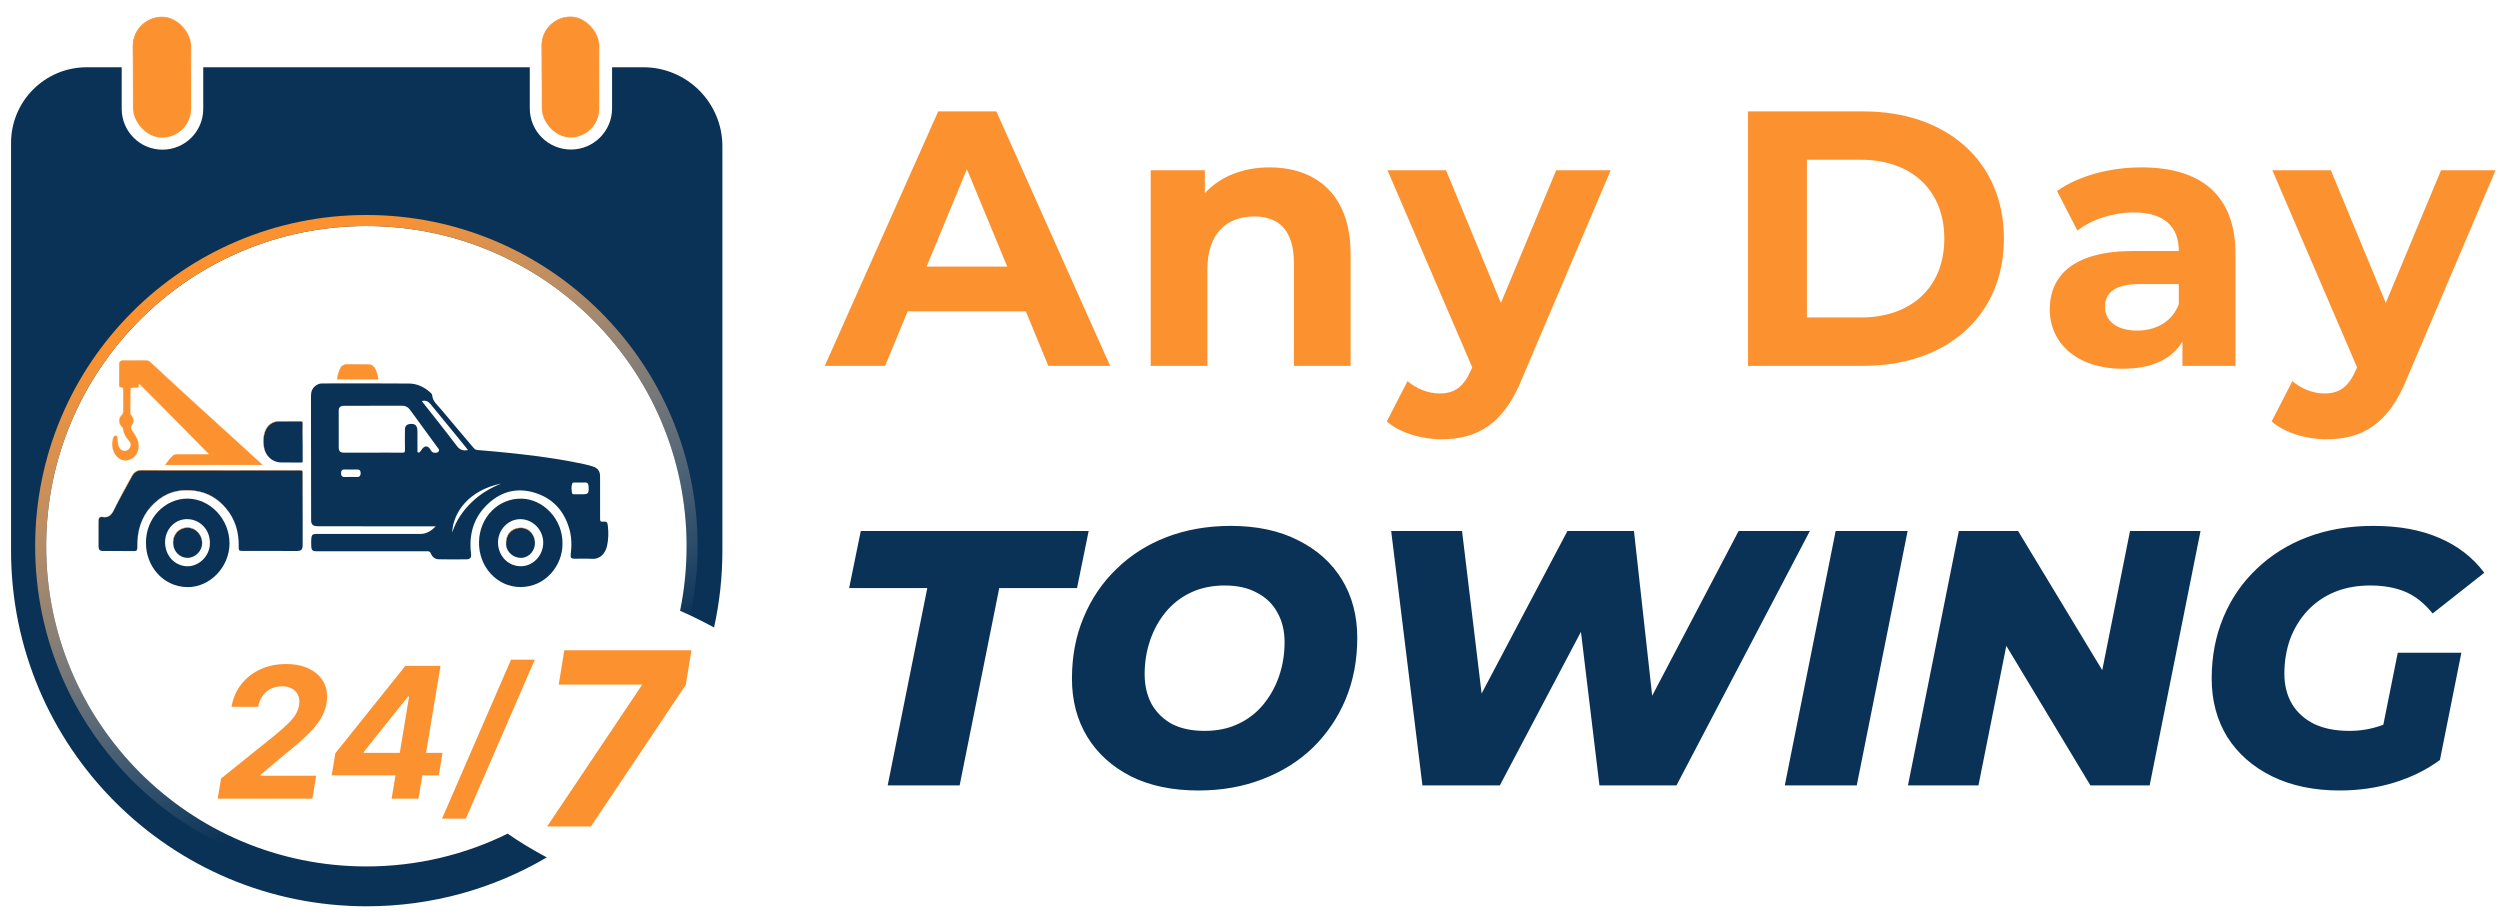 <svg xmlns="http://www.w3.org/2000/svg" width="3164" height="1170" viewBox="0 0 3164 1170" fill="none"><g clip-path="url(#clip0_2103_405)"><path d="M154.025 137.816C154.025 166.317 177.129 189.421 205.63 189.421C234.13 189.421 257.234 166.317 257.234 137.816V85.123H670.501V137.189C670.501 165.947 693.813 189.259 722.57 189.259C751.327 189.259 774.639 165.946 774.639 137.189V85.123H814.233C869.479 85.123 914.264 129.909 914.264 185.154V696.855C914.264 730.25 910.626 762.795 903.727 794.116C886.139 784.747 872.092 777.888 860.703 773.04C866.11 746.638 868.951 719.301 868.951 691.3C868.951 467.483 687.511 286.043 463.694 286.043C239.877 286.043 58.438 467.483 58.438 691.3C58.438 915.117 239.877 1096.56 463.694 1096.56C527.894 1096.56 588.606 1081.62 642.551 1055.05C655.756 1064.46 672.022 1074.36 692.002 1085.14C625.161 1124.45 547.275 1147 464.122 1147C215.515 1147 13.979 945.462 13.979 696.855V180.88C13.979 127.995 56.851 85.123 109.736 85.123H154.025V137.816Z" fill="#0A3256"></path><circle cx="463.694" cy="691.299" r="412.23" stroke="url(#paint0_linear_2103_405)" stroke-width="13.947"></circle><path d="M407.531 485.288C444.277 485.232 481.018 485.059 517.758 485.405C527.546 485.498 536.443 489.554 544.049 496.217C545.321 497.328 546.856 498.619 546.975 500.175C547.563 507.998 553.397 512.271 557.685 517.445C571.458 534.048 585.528 550.38 599.414 566.89C600.752 568.483 602.126 569.355 604.136 569.534C617.261 570.67 630.404 571.67 643.499 573.134C656.077 574.535 668.666 575.789 681.214 577.493C697.693 579.728 714.101 582.315 730.413 585.606C737.02 586.94 743.633 588.231 750.073 590.293C756.609 592.386 759.416 596.06 759.451 603.05C759.54 620.814 759.559 638.584 759.481 656.354C759.47 659.133 759.636 660.571 763.05 660.244C768.146 659.75 768.746 660.677 769.347 665.956C770.286 674.186 770.079 682.399 768.384 690.469C766.469 699.607 760.171 707.888 749.348 707.252C741.95 706.813 734.504 707.196 727.082 707.135C722.973 707.097 721.766 705.887 722.295 701.67C723.663 690.833 723.574 680.108 720.583 669.556C713.839 645.753 698.811 630.161 676.017 623.4C654.673 617.065 635.048 621.734 618.325 637.01C599.771 653.953 593.099 675.669 596.144 700.843C596.72 705.609 595.239 707.819 590.523 707.875C578.695 708.005 566.861 708.103 555.038 707.819C550.644 707.714 547.094 704.948 545.44 700.731C544.334 697.916 542.806 697.644 540.35 697.644C493.916 697.712 447.483 697.7 401.05 697.706C395.311 697.706 394.05 696.446 393.901 690.389C393.83 687.517 393.759 684.634 393.979 681.775C394.347 676.922 395.68 675.749 400.33 675.755C438.456 675.755 476.587 675.774 514.713 675.78C520.624 675.78 526.541 675.866 532.452 675.755C540.058 675.619 546.018 671.667 551.465 666.153L551.458 666.129H523.317C483.557 666.104 443.796 666.08 404.035 666.049C402.78 666.049 401.513 666.036 400.271 665.888C395.709 665.35 393.8 663.357 393.771 658.547C393.675 642.74 393.699 626.933 393.681 611.126C393.639 575.85 393.58 540.575 393.574 505.306C393.574 502.181 393.497 498.958 394.163 495.951C395.448 490.085 401.537 485.294 407.531 485.288ZM634.376 611.99C593.806 620.233 573.349 648.062 572.296 674.008C577.41 658.263 586.098 646.166 596.868 635.694C607.739 625.123 620.514 617.584 634.376 611.99ZM744.936 615.765C744.799 612.073 743.436 610.215 739.66 610.653C737.918 610.857 736.14 610.683 734.38 610.683H734.374C731.989 610.677 729.599 610.695 727.208 610.671C726.031 610.658 724.669 610.708 724.24 611.912C722.801 615.95 723.294 620.131 724.014 624.219C724.228 625.447 725.692 625.589 726.881 625.583C729.902 625.571 732.917 625.583 735.938 625.583C744.697 625.577 745.28 624.867 744.936 615.765ZM436.381 594.175C433.229 593.965 431.724 595.33 431.641 598.608C431.557 601.918 432.735 603.771 436.196 603.709C441.453 603.61 446.711 603.548 451.968 603.683C455.351 603.77 456.439 601.615 456.475 598.831C456.51 596.114 455.244 594.132 452.151 594.2C449.398 594.262 446.645 594.212 443.892 594.212C441.388 594.206 438.873 594.341 436.381 594.175ZM508.434 513.468C489.939 513.622 471.438 513.554 452.943 513.566C447.032 513.566 441.114 513.492 435.203 513.585C430.874 513.653 428.692 515.579 428.686 519.314C428.65 534.862 428.638 550.409 428.703 565.957C428.721 571.193 430.535 572.904 435.59 572.904H472.199V572.867C484.527 572.867 496.862 572.774 509.19 572.934C511.841 572.971 512.591 572.261 512.537 569.502C512.365 560.882 512.43 552.256 512.489 543.637C512.519 539.506 514.405 537.301 518.109 536.739C525.258 535.659 528.225 538.234 528.309 545.816C528.392 553.658 528.308 561.499 528.356 569.335C528.367 570.526 527.714 572.163 529.385 572.706C530.889 573.194 531.597 571.756 532.399 570.817C533.232 569.848 533.862 568.705 534.665 567.711C537.674 564 541.392 564.142 544.044 568.038C544.764 569.1 545.411 570.218 546.19 571.23C547.737 573.249 552.31 573.799 554.386 572.046C557.127 569.737 554.819 567.829 553.559 566.094C542.081 550.311 530.503 534.603 519.037 518.808C516.319 515.067 512.989 513.431 508.434 513.468ZM544.881 511.449C541.949 507.849 538.578 506.355 534.111 507.553C534.23 507.911 534.248 508.189 534.391 508.368C549.026 527.015 563.893 545.483 578.184 564.414C582.066 569.55 586.192 570.797 592.291 569.57C592.293 569.572 592.294 569.574 592.296 569.576V569.57C592.294 569.57 592.293 569.57 592.291 569.57C589.855 566.51 587.745 563.795 585.57 561.141C572.005 544.575 558.392 528.059 544.881 511.449Z" fill="#0A3256"></path><path d="M179.913 595.069C212.824 595.304 245.737 595.181 278.645 595.181L278.687 595.224H278.818C308.212 595.224 337.608 595.261 367 595.184L379.595 595.144C381.156 595.137 381.992 595.34 382.464 595.837C382.881 596.277 383.078 597.012 383.115 598.281L383.122 598.858C382.985 629.034 383.056 659.211 383.051 689.392L383.045 689.986C382.992 692.883 382.533 694.658 381.469 695.736C380.335 696.885 378.434 697.323 375.277 697.32L341.308 697.285L307.34 697.265C306.086 697.265 305.127 697.227 304.39 697.094C303.657 696.961 303.178 696.739 302.851 696.399C302.524 696.059 302.312 695.56 302.195 694.792C302.107 694.214 302.075 693.504 302.079 692.629L302.094 691.697C302.564 673.641 297.723 657.483 286.31 643.763L285.761 643.111C275.585 631.16 263.041 623.626 247.7 621.321L246.968 621.215C230.52 618.933 215.172 621.473 201.528 631.694L200.88 632.187C185.945 643.688 177.103 658.923 174.586 678.056L174.47 678.97C173.958 683.206 173.84 687.426 173.81 691.646L173.802 693.454V693.455C173.802 694.905 173.522 695.875 172.953 696.485C172.389 697.09 171.48 697.405 170.062 697.399C160.158 697.353 150.244 697.377 140.337 697.376L130.432 697.363C128.252 697.357 126.844 696.923 125.967 695.99C125.14 695.111 124.725 693.727 124.669 691.635L124.662 691.206C124.626 683.27 124.624 675.336 124.64 667.401L124.662 659.465C124.668 657.463 125.069 656.022 125.872 655.155C126.609 654.359 127.742 653.988 129.41 654.193L129.751 654.242C133.501 654.854 136.31 654.303 138.594 652.719C140.721 651.242 142.357 648.892 143.886 645.854L144.19 645.236C150.744 631.732 158.248 618.743 165.385 605.524L166.807 602.877C168.266 600.147 169.994 598.191 172.119 596.92C174.111 595.728 176.474 595.125 179.335 595.072L179.913 595.069Z" fill="#0A3256" stroke="url(#paint1_linear_2103_405)" stroke-width="0.617"></path><path d="M155.589 456.493C162.95 456.577 170.311 456.583 177.674 456.548L185.038 456.499C186.867 456.482 188.334 457.089 189.66 458.217L189.924 458.449V458.45C200.819 468.397 211.703 478.361 222.597 488.31L233.497 498.251C237.841 502.209 242.188 506.164 246.536 510.117L272.63 533.826L285.669 545.69C292.466 551.883 299.256 558.087 306.043 564.295L326.398 582.923H326.399C328.267 584.629 330.129 586.341 332.378 588.4H208.835C210.568 586.341 212.074 584.2 213.612 582.202C215.18 580.165 216.794 578.263 218.759 576.678L219.156 576.364C220.567 575.285 222.127 574.961 223.857 574.905L224.61 574.896C237.397 574.946 250.178 574.922 263.873 574.922H264.612L264.093 574.396C234.65 544.597 205.825 515.422 177.001 486.241L176.916 486.156L176.797 486.149L176.243 486.122C176.142 486.117 176.04 486.112 175.939 486.106L175.937 486.094H175.675L175.666 486.404L175.377 486.459C175.593 487.613 175.582 488.423 175.43 488.988C175.282 489.54 174.998 489.868 174.628 490.074C174.243 490.289 173.742 490.385 173.147 490.419C172.85 490.436 172.54 490.436 172.219 490.432L171.232 490.41H171.231C169.713 490.384 168.547 490.366 167.667 490.457C166.788 490.548 166.124 490.752 165.666 491.226C165.21 491.697 165.01 492.379 164.913 493.286C164.815 494.197 164.816 495.403 164.816 496.974C164.816 505.075 164.822 513.17 164.81 521.271L164.818 521.859C164.857 523.118 165.064 524.279 165.961 525.454L166.18 525.726C167.779 527.597 168.664 529.59 168.822 531.626C168.97 533.534 168.48 535.506 167.3 537.479L167.053 537.873C166.158 539.26 165.797 540.47 165.901 541.662C165.992 542.697 166.431 543.682 167.107 544.722L167.411 545.171C171.483 550.973 175.363 556.79 175.469 564.259L175.467 564.987C175.305 573.744 170.105 580.418 161.769 582.473L161.37 582.567C154.87 584.035 147.853 579.972 144.35 572.69L144.022 571.976C141.7 566.663 141.303 561.201 142.824 555.657L142.977 555.121C143.27 554.135 143.613 553.108 144.174 552.366C144.45 552 144.773 551.714 145.158 551.536C145.541 551.359 146.006 551.279 146.583 551.355V551.356C147.189 551.437 147.615 551.646 147.922 551.927C148.23 552.209 148.439 552.583 148.579 553.023C148.794 553.698 148.838 554.481 148.859 555.254L148.879 556.019C148.982 559.324 149.168 562.599 150.633 565.681L150.779 565.978C152.268 568.927 154.683 570.482 157.721 570.582L158.017 570.587H158.018C161.007 570.587 163.079 568.855 164.454 566.276L164.719 565.749C165.452 564.216 165.544 562.78 165.209 561.459C164.917 560.309 164.305 559.26 163.536 558.314L163.197 557.916C159.442 553.672 156.503 549.122 155.844 543.366L155.787 542.806C155.702 541.825 155.23 541.196 154.688 540.64L154.136 540.098C149.984 536.054 149.702 529.826 153.555 525.839L153.941 525.461V525.46C155.443 524.059 155.898 522.566 155.959 520.827L155.966 520.476C156.012 512.589 155.996 504.705 156.071 496.823L156.109 493.445C156.124 492.332 156.022 491.352 155.54 490.686C155.062 490.025 154.275 489.744 153.132 489.812L152.898 489.831C152.436 489.876 152.108 489.828 151.876 489.729C151.65 489.634 151.493 489.482 151.379 489.279C151.196 488.955 151.123 488.505 151.099 487.955L151.09 487.373C151.121 480.811 151.132 474.245 151.128 467.681L151.119 461.117C151.116 459.468 151.456 458.32 152.148 457.587C152.793 456.904 153.795 456.524 155.284 456.494L155.589 456.493Z" fill="#FC912F" stroke="url(#paint2_linear_2103_405)" stroke-width="0.617"></path><path d="M379.7 533.11C380.362 533.1 380.915 533.12 381.374 533.203C381.83 533.286 382.173 533.426 382.43 533.643C382.904 534.041 383.18 534.781 383.154 536.235L383.145 536.536V536.537C382.83 544.233 383.044 551.966 383.044 559.654V559.661C383.044 566.514 382.993 573.374 383.056 580.229L383.092 583.166C383.106 584.195 382.965 584.724 382.678 585.014C382.393 585.302 381.88 585.436 380.889 585.421L377.734 585.377C371.418 585.31 365.075 585.358 358.765 585.312L355.614 585.279C344.636 585.135 335.705 577.028 333.943 565.724L333.865 565.184C333.039 559.027 333.122 552.956 335.077 547.053L335.271 546.482V546.481C338.068 538.527 344.199 533.688 352.14 533.283L352.915 533.259C357.375 533.194 361.838 533.19 366.302 533.187C369.651 533.184 373.001 533.181 376.35 533.15L379.7 533.11Z" fill="#0A3256" stroke="url(#paint3_linear_2103_405)" stroke-width="0.617"></path><path d="M465.442 461.212C467.779 461.185 469.725 461.684 471.345 462.71C472.866 463.673 474.121 465.113 475.146 467.064L475.348 467.461C476.999 470.815 477.653 474.427 478.605 478.05L478.801 478.774C478.954 479.336 478.955 479.676 478.897 479.876C478.847 480.049 478.749 480.136 478.594 480.191C478.418 480.254 478.177 480.269 477.876 480.259C477.741 480.254 477.582 480.244 477.421 480.234L476.951 480.218C468.792 480.23 460.633 480.218 452.473 480.218H426.344C427.189 475.394 428.286 470.968 430.343 466.846L430.342 466.845C431.311 464.904 432.545 463.498 434.048 462.577C435.456 461.714 437.121 461.268 439.062 461.228L439.454 461.225C447.031 461.279 454.613 461.309 462.193 461.245L465.442 461.212Z" fill="#FC912F" stroke="url(#paint4_linear_2103_405)" stroke-width="0.617"></path><path d="M237.398 631.034C266.074 631.238 290.475 657.123 290.475 687.668C290.475 717.528 265.741 743.424 237.125 743.054C206.035 742.659 184.405 715.899 184.762 687.07C184.328 655.789 208.966 630.831 237.398 631.034ZM236.577 657.014C221.187 657.045 208.966 669.931 208.93 686.17C208.894 703.193 221.061 716.191 236.666 716.655C251.902 717.105 265.996 703.336 265.64 686.991C265.675 670.141 252.925 656.989 236.577 657.014Z" fill="#0A3256"></path><path d="M606.243 685.842C606.838 654.358 631.036 630.203 660.645 631.098C687.519 631.913 712.247 656.828 711.902 687.966C712.223 715.252 690.6 743.161 658.439 742.969C629.008 742.79 605.648 717.314 606.243 685.842ZM658.439 657.044C643.168 657.044 630.316 670.405 630.274 686.341C630.233 703.173 642.834 716.572 658.748 716.603V716.61C673.109 717.067 687.186 704.464 687.496 687.342C687.793 670.696 674.406 657.044 658.439 657.044Z" fill="#0A3256"></path><path d="M237.373 667.762C247.331 667.798 255.466 676.101 255.857 686.58L255.87 687.08C256.01 697.086 247.321 705.989 237.391 706.02L236.912 706.015C227.042 705.79 219.305 697.731 219.023 687.315L219.015 686.81C218.975 676.039 226.6 667.981 236.881 667.767L237.373 667.762Z" fill="#0A3256" stroke="url(#paint5_linear_2103_405)" stroke-width="0.617"></path><path d="M658.229 668.012C668.145 667.475 676.235 675.096 677.022 685.704L677.053 686.212C677.578 696.364 670.05 705.309 660.595 705.99L660.144 706.017C650.053 706.46 641.071 698.886 640.426 689.585L640.401 689.141C640.154 682.997 641.792 677.87 644.886 674.207C647.883 670.661 652.267 668.46 657.701 668.046L658.229 668.012Z" fill="#0A3256" stroke="url(#paint6_linear_2103_405)" stroke-width="0.617"></path><path d="M275.477 1010.83L279.827 985.218L348.777 929.812C354.687 924.887 359.694 920.454 363.799 916.514C367.957 912.574 371.241 908.716 373.649 904.94C376.111 901.11 377.725 896.978 378.491 892.546C379.312 887.621 378.902 883.38 377.26 879.823C375.673 876.211 373.101 873.448 369.544 871.532C366.042 869.562 361.829 868.577 356.904 868.577C351.76 868.577 347.081 869.617 342.867 871.697C338.654 873.776 335.151 876.758 332.361 880.644C329.57 884.529 327.709 889.153 326.779 894.516H293.043C294.903 883.517 299.035 873.968 305.437 865.869C311.84 857.77 319.884 851.504 329.57 847.072C339.256 842.639 349.981 840.423 361.746 840.423C373.785 840.423 383.909 842.557 392.117 846.825C400.38 851.039 406.372 856.894 410.094 864.391C413.815 871.888 414.854 880.48 413.213 890.165C412.118 896.568 409.793 902.861 406.236 909.045C402.679 915.173 397.097 922.014 389.491 929.565C381.884 937.062 371.46 946.064 358.217 956.571L329.734 980.621L329.488 981.771H400.162L395.319 1010.83H275.477ZM419.841 981.278L424.438 953.288L513.006 842.721H537.138L530.736 881.465H516.371L460.554 951.482L460.39 952.795H560.04L555.361 981.278H419.841ZM495.604 1010.83L502.007 972.659L504.715 960.429L524.169 842.721H557.495L529.587 1010.83H495.604ZM676.885 834.841L589.549 1036.11H559.424L646.761 834.841H676.885Z" fill="#FC912F"></path><path d="M692.399 1046.01L811.848 867.869L812.284 866.453H707.099L714.177 823.007H875.112L867.925 866.78L747.823 1046.01H692.399Z" fill="#FC912F"></path><rect x="168.357" y="21.593" width="73.53" height="152.564" rx="36.765" fill="#FC912F" stroke="url(#paint7_linear_2103_405)" stroke-width="0.855"></rect><rect x="685.762" y="21.427" width="72.6" height="152.564" rx="36.3" fill="#FC912F" stroke="url(#paint8_linear_2103_405)" stroke-width="0.855"></rect><path d="M1326.76 463L1298.24 394H1148.74L1120.22 463H1043.86L1187.38 141H1260.98L1404.96 463H1326.76ZM1172.66 337.42H1274.78L1223.72 214.14L1172.66 337.42ZM1606.73 211.84C1665.15 211.84 1709.31 245.88 1709.31 321.32V463H1637.55V332.36C1637.55 292.34 1619.15 273.94 1587.41 273.94C1552.91 273.94 1528.07 295.1 1528.07 340.64V463H1456.31V215.52H1524.85V244.5C1544.17 223.34 1573.15 211.84 1606.73 211.84ZM1969.5 215.52H2038.5L1926.72 478.18C1902.8 537.98 1868.76 555.92 1824.14 555.92C1798.84 555.92 1771.24 547.64 1755.14 533.38L1781.36 482.32C1792.4 491.98 1807.58 497.96 1821.84 497.96C1841.62 497.96 1852.66 489.22 1862.32 467.14L1863.24 464.84L1756.06 215.52H1830.12L1899.58 383.42L1969.5 215.52ZM2212.32 463V141H2358.6C2463.94 141 2536.16 204.48 2536.16 302C2536.16 399.52 2463.94 463 2358.6 463H2212.32ZM2286.84 401.82H2354.92C2418.86 401.82 2460.72 363.64 2460.72 302C2460.72 240.36 2418.86 202.18 2354.92 202.18H2286.84V401.82ZM2710.12 211.84C2785.56 211.84 2829.26 246.8 2829.26 321.78V463H2762.1V432.18C2748.76 454.72 2723 466.68 2686.66 466.68C2628.7 466.68 2594.2 434.48 2594.2 391.7C2594.2 348 2625.02 317.64 2700.46 317.64H2757.5C2757.5 286.82 2739.1 268.88 2700.46 268.88C2674.24 268.88 2647.1 277.62 2629.16 291.88L2603.4 241.74C2630.54 222.42 2670.56 211.84 2710.12 211.84ZM2704.6 418.38C2728.52 418.38 2749.22 407.34 2757.5 384.8V359.5H2708.28C2674.7 359.5 2664.12 371.92 2664.12 388.48C2664.12 406.42 2679.3 418.38 2704.6 418.38ZM3089.35 215.52H3158.35L3046.57 478.18C3022.65 537.98 2988.61 555.92 2943.99 555.92C2918.69 555.92 2891.09 547.64 2874.99 533.38L2901.21 482.32C2912.25 491.98 2927.43 497.96 2941.69 497.96C2961.47 497.96 2972.51 489.22 2982.17 467.14L2983.09 464.84L2875.91 215.52H2949.97L3019.43 383.42L3089.35 215.52Z" fill="#FC912F"></path><path d="M1123.44 994L1173.58 744.22H1074.68L1089.4 672H1377.82L1363.1 744.22H1264.66L1214.52 994H1123.44ZM1516.74 1000.44C1483.62 1000.44 1455.1 994.46 1431.18 982.5C1407.26 970.233 1388.86 953.52 1375.98 932.36C1363.1 911.2 1356.66 886.667 1356.66 858.76C1356.66 830.547 1361.57 804.787 1371.38 781.48C1381.19 757.867 1394.99 737.473 1412.78 720.3C1430.57 702.82 1451.73 689.327 1476.26 679.82C1501.1 670.313 1528.24 665.56 1557.68 665.56C1590.8 665.56 1619.32 671.693 1643.24 683.96C1667.16 695.92 1685.56 712.48 1698.44 733.64C1711.32 754.8 1717.76 779.333 1717.76 807.24C1717.76 835.453 1712.85 861.367 1703.04 884.98C1693.23 908.287 1679.43 928.68 1661.64 946.16C1643.85 963.333 1622.54 976.673 1597.7 986.18C1573.17 995.687 1546.18 1000.44 1516.74 1000.44ZM1524.56 925C1540.51 925 1554.61 922.087 1566.88 916.26C1579.45 910.433 1590.03 902.307 1598.62 891.88C1607.51 881.147 1614.26 869.033 1618.86 855.54C1623.46 842.047 1625.76 827.787 1625.76 812.76C1625.76 798.347 1622.69 785.773 1616.56 775.04C1610.73 764.307 1602.15 756.027 1590.8 750.2C1579.76 744.067 1566.11 741 1549.86 741C1534.22 741 1520.11 743.913 1507.54 749.74C1494.97 755.567 1484.23 763.847 1475.34 774.58C1466.75 785.007 1460.16 796.967 1455.56 810.46C1450.96 823.953 1448.66 838.213 1448.66 853.24C1448.66 867.347 1451.57 879.92 1457.4 890.96C1463.53 901.693 1472.12 910.127 1483.16 916.26C1494.51 922.087 1508.31 925 1524.56 925ZM1800.22 994L1760.66 672H1850.36L1883.94 950.76H1836.56L1983.76 672H2067.94L2098.76 950.76H2054.14L2200.42 672H2290.58L2121.76 994H2024.24L1995.72 757.1H2023.32L1898.2 994H1800.22ZM2258.82 994L2323.22 672H2414.3L2349.9 994H2258.82ZM2414.7 994L2479.1 672H2554.08L2684.26 887.28L2652.98 886.36L2695.76 672H2785L2720.6 994H2645.62L2515.9 778.72L2546.72 779.64L2503.94 994H2414.7ZM2961.02 1000.44C2928.51 1000.44 2899.99 994.46 2875.46 982.5C2851.23 970.54 2832.37 953.98 2818.88 932.82C2805.69 911.353 2799.1 886.667 2799.1 858.76C2799.1 830.853 2804.01 805.093 2813.82 781.48C2823.63 757.867 2837.59 737.473 2855.68 720.3C2873.77 702.82 2895.24 689.327 2920.08 679.82C2945.23 670.313 2973.13 665.56 3003.8 665.56C3036 665.56 3063.75 670.62 3087.06 680.74C3110.67 690.86 3129.69 705.58 3144.1 724.9L3078.78 776.42C3068.05 763.233 3056.39 754.033 3043.82 748.82C3031.25 743.607 3016.53 741 2999.66 741C2983.1 741 2968.07 743.76 2954.58 749.28C2941.39 754.8 2930.05 762.62 2920.54 772.74C2911.03 782.86 2903.67 794.82 2898.46 808.62C2893.55 822.113 2891.1 836.833 2891.1 852.78C2891.1 867.193 2894.32 879.92 2900.76 890.96C2907.2 901.693 2916.55 910.127 2928.82 916.26C2941.09 922.087 2955.96 925 2973.44 925C2987.55 925 3001.04 922.7 3013.92 918.1C3027.11 913.5 3040.29 905.833 3053.48 895.1L3087.98 961.8C3071.42 974.067 3052.25 983.573 3030.48 990.32C3008.71 997.067 2985.55 1000.44 2961.02 1000.44ZM3010.24 947.54L3034.62 826.1H3115.12L3087.98 961.8L3010.24 947.54Z" fill="#0A3256"></path></g><defs><linearGradient id="paint0_linear_2103_405" x1="463.694" y1="286.043" x2="732.259" y2="852.251" gradientUnits="userSpaceOnUse"><stop stop-color="#FC912F"></stop><stop offset="1" stop-color="white" stop-opacity="0"></stop></linearGradient><linearGradient id="paint1_linear_2103_405" x1="253.876" y1="594.76" x2="269.91" y2="679.837" gradientUnits="userSpaceOnUse"><stop stop-color="#FC912F"></stop><stop offset="1" stop-color="white" stop-opacity="0"></stop></linearGradient><linearGradient id="paint2_linear_2103_405" x1="237.392" y1="456.184" x2="270.988" y2="558.568" gradientUnits="userSpaceOnUse"><stop stop-color="#FC912F"></stop><stop offset="1" stop-color="white" stop-opacity="0"></stop></linearGradient><linearGradient id="paint3_linear_2103_405" x1="358.263" y1="532.799" x2="376.341" y2="569.091" gradientUnits="userSpaceOnUse"><stop stop-color="#FC912F"></stop><stop offset="1" stop-color="white" stop-opacity="0"></stop></linearGradient><linearGradient id="paint4_linear_2103_405" x1="452.608" y1="460.902" x2="455.468" y2="477.232" gradientUnits="userSpaceOnUse"><stop stop-color="#FC912F"></stop><stop offset="1" stop-color="white" stop-opacity="0"></stop></linearGradient><linearGradient id="paint5_linear_2103_405" x1="237.443" y1="667.453" x2="250.622" y2="694.236" gradientUnits="userSpaceOnUse"><stop stop-color="#FC912F"></stop><stop offset="1" stop-color="white" stop-opacity="0"></stop></linearGradient><linearGradient id="paint6_linear_2103_405" x1="658.728" y1="667.676" x2="671.827" y2="694.329" gradientUnits="userSpaceOnUse"><stop stop-color="#FC912F"></stop><stop offset="1" stop-color="white" stop-opacity="0"></stop></linearGradient><linearGradient id="paint7_linear_2103_405" x1="205.122" y1="21.166" x2="270.75" y2="88.251" gradientUnits="userSpaceOnUse"><stop stop-color="#FC912F"></stop><stop offset="1" stop-color="white" stop-opacity="0"></stop></linearGradient><linearGradient id="paint8_linear_2103_405" x1="722.062" y1="21" x2="787.703" y2="87.259" gradientUnits="userSpaceOnUse"><stop stop-color="#FC912F"></stop><stop offset="1" stop-color="white" stop-opacity="0"></stop></linearGradient><clipPath id="clip0_2103_405"><rect width="3164" height="1170" fill="white"></rect></clipPath></defs></svg>